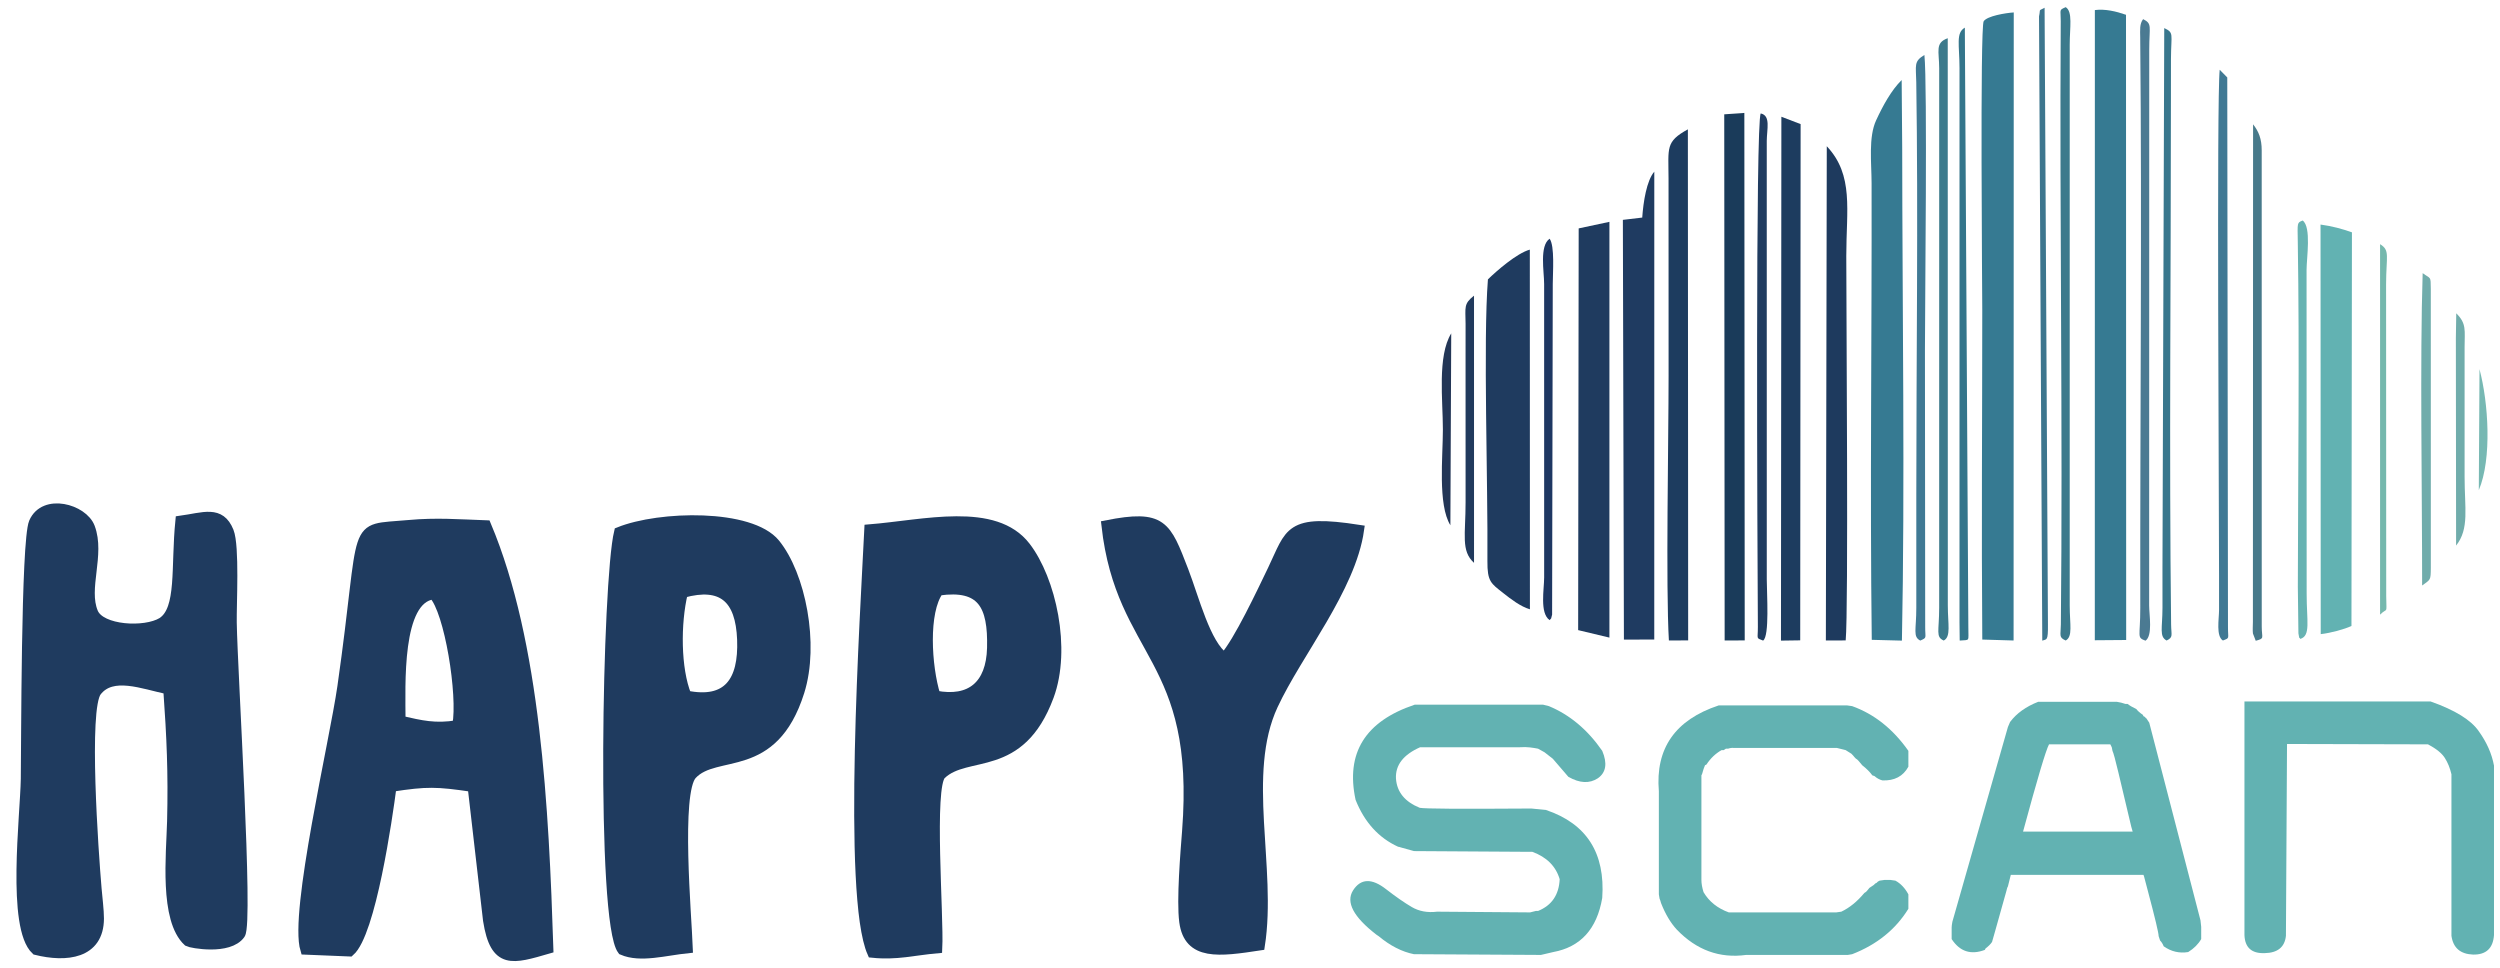 <?xml version="1.0" encoding="UTF-8"?>
<svg width="142px" height="55px" viewBox="0 0 142 55" version="1.1" xmlns="http://www.w3.org/2000/svg" xmlns:xlink="http://www.w3.org/1999/xlink">
    <!-- Generator: Sketch 55.2 (78181) - https://sketchapp.com -->
    <title>Group 860</title>
    <desc>Created with Sketch.</desc>
    <g id="Page-1" stroke="none" stroke-width="1" fill="none" fill-rule="evenodd">
        <g id="Group-860" transform="translate(1, 0)">
            <path d="M1.044,53.958 C2.758,54.386 4.612,54.186 4.621,52.176 C4.623,51.721 4.527,50.951 4.487,50.477 C4.311,48.407 3.73,40.249 4.49,39.271 C5.368,38.14 7.099,38.848 8.557,39.156 C8.75,41.85 8.843,43.913 8.774,46.644 C8.726,48.54 8.326,52.231 9.683,53.477 C9.854,53.571 12.001,53.978 12.648,53.06 C13.11,52.404 12.213,38.265 12.164,35.364 C12.147,34.348 12.327,31.019 11.995,30.192 C11.502,28.965 10.57,29.395 9.245,29.577 C8.979,32.228 9.34,34.607 8.214,35.346 C7.238,35.945 4.718,35.809 4.292,34.798 C3.71,33.42 4.694,31.508 4.109,29.959 C3.714,28.916 1.526,28.295 0.925,29.672 C0.467,30.719 0.493,42.607 0.465,44.244 C0.429,46.359 -0.345,52.67 1.044,53.958 Z" id="Fill-816" fill="#1F3B5F"></path>
            <path d="M1.044,53.958 C2.758,54.386 4.612,54.186 4.621,52.176 C4.623,51.721 4.527,50.951 4.487,50.477 C4.311,48.407 3.73,40.249 4.49,39.271 C5.368,38.14 7.099,38.848 8.557,39.156 C8.75,41.85 8.843,43.913 8.774,46.644 C8.726,48.54 8.326,52.231 9.683,53.477 C9.854,53.571 12.001,53.978 12.648,53.06 C13.11,52.404 12.213,38.265 12.164,35.364 C12.147,34.348 12.327,31.019 11.995,30.192 C11.502,28.965 10.57,29.395 9.245,29.577 C8.979,32.228 9.34,34.607 8.214,35.346 C7.238,35.945 4.718,35.809 4.292,34.798 C3.71,33.42 4.694,31.508 4.109,29.959 C3.714,28.916 1.526,28.295 0.925,29.672 C0.467,30.719 0.493,42.607 0.465,44.244 C0.429,46.359 -0.345,52.67 1.044,53.958 Z" id="Stroke-817" stroke="#1F3B5F" stroke-width="0.567"></path>
            <path d="M21.751,40.933 C21.747,38.911 21.514,34.005 23.62,33.759 C24.526,34.678 25.296,39.502 24.974,41.191 C23.709,41.397 22.921,41.202 21.751,40.933 Z M16.342,53.94 L18.867,54.044 C20.062,53 21.002,46.497 21.238,44.689 C23.247,44.382 23.8,44.396 25.846,44.696 L26.719,52.272 C27.119,54.82 28.114,54.473 30.148,53.884 C29.889,45.943 29.427,36.519 26.613,29.836 C25.066,29.781 23.776,29.676 22.218,29.82 C18.821,30.134 19.834,29.298 18.445,39.012 C18.001,42.117 15.705,51.867 16.342,53.94 Z" id="Fill-818" fill="#1F3B5F"></path>
            <path d="M21.751,40.933 C21.747,38.911 21.514,34.005 23.62,33.759 C24.526,34.678 25.296,39.502 24.974,41.191 C23.709,41.397 22.921,41.202 21.751,40.933 Z M16.342,53.94 L18.867,54.044 C20.062,53 21.002,46.497 21.238,44.689 C23.247,44.382 23.8,44.396 25.846,44.696 L26.719,52.272 C27.119,54.82 28.114,54.473 30.148,53.884 C29.889,45.943 29.427,36.519 26.613,29.836 C25.066,29.781 23.776,29.676 22.218,29.82 C18.821,30.134 19.834,29.298 18.445,39.012 C18.001,42.117 15.705,51.867 16.342,53.94 Z" id="Stroke-819" stroke="#1F3B5F" stroke-width="0.567"></path>
            <path d="M37.991,39.509 C37.377,37.983 37.371,35.401 37.785,33.675 C40.019,33.057 41.064,33.973 41.152,36.331 C41.243,38.73 40.323,39.979 37.991,39.509 Z M34.162,30.22 C33.491,32.997 33.13,52.351 34.35,53.962 C35.378,54.409 36.781,53.989 38.067,53.859 C38,52.028 37.377,45.009 38.304,44.001 C39.662,42.525 42.903,44.056 44.408,39.285 C45.261,36.581 44.467,32.651 43.028,30.883 C41.635,29.174 36.468,29.288 34.162,30.22 Z" id="Fill-820" fill="#1F3B5F"></path>
            <path d="M37.991,39.509 C37.377,37.983 37.371,35.401 37.785,33.675 C40.019,33.057 41.064,33.973 41.152,36.331 C41.243,38.73 40.323,39.979 37.991,39.509 Z M34.162,30.22 C33.491,32.997 33.13,52.351 34.35,53.962 C35.378,54.409 36.781,53.989 38.067,53.859 C38,52.028 37.377,45.009 38.304,44.001 C39.662,42.525 42.903,44.056 44.408,39.285 C45.261,36.581 44.467,32.651 43.028,30.883 C41.635,29.174 36.468,29.288 34.162,30.22 Z" id="Stroke-821" stroke="#1F3B5F" stroke-width="0.567"></path>
            <path d="M52.134,39.51 C51.623,37.861 51.432,34.746 52.319,33.543 C54.775,33.195 55.41,34.357 55.348,36.804 C55.293,38.941 54.121,39.892 52.134,39.51 Z M48.376,30.068 C48.146,34.797 47.115,50.903 48.544,54.116 C49.933,54.262 50.897,53.98 52.239,53.862 C52.332,52.053 51.747,44.679 52.458,43.995 C53.92,42.588 56.931,43.977 58.575,39.541 C59.573,36.848 58.689,32.918 57.256,31.056 C55.493,28.764 51.49,29.817 48.376,30.068 Z" id="Fill-822" fill="#1F3B5F"></path>
            <path d="M52.134,39.51 C51.623,37.861 51.432,34.746 52.319,33.543 C54.775,33.195 55.41,34.357 55.348,36.804 C55.293,38.941 54.121,39.892 52.134,39.51 Z M48.376,30.068 C48.146,34.797 47.115,50.903 48.544,54.116 C49.933,54.262 50.897,53.98 52.239,53.862 C52.332,52.053 51.747,44.679 52.458,43.995 C53.92,42.588 56.931,43.977 58.575,39.541 C59.573,36.848 58.689,32.918 57.256,31.056 C55.493,28.764 51.49,29.817 48.376,30.068 Z" id="Stroke-823" stroke="#1F3B5F" stroke-width="0.567"></path>
            <path d="M61.844,29.836 C62.676,37.261 67.199,37.235 66.425,47.221 C66.335,48.384 66.103,51.14 66.265,52.356 C66.524,54.292 68.237,54.055 70.562,53.7 C71.246,49.308 69.49,43.959 71.309,40.049 C72.697,37.067 75.722,33.426 76.197,30.095 C72.168,29.467 72.309,30.233 71.293,32.349 C70.671,33.641 69.351,36.452 68.547,37.357 C67.477,36.617 66.828,33.982 66.221,32.413 C65.228,29.848 65.035,29.204 61.844,29.836 Z" id="Fill-824" fill="#1F3B5F"></path>
            <path d="M61.844,29.836 C62.676,37.261 67.199,37.235 66.425,47.221 C66.335,48.384 66.103,51.14 66.265,52.356 C66.524,54.292 68.237,54.055 70.562,53.7 C71.246,49.308 69.49,43.959 71.309,40.049 C72.697,37.067 75.722,33.426 76.197,30.095 C72.168,29.467 72.309,30.233 71.293,32.349 C70.671,33.641 69.351,36.452 68.547,37.357 C67.477,36.617 66.828,33.982 66.221,32.413 C65.228,29.848 65.035,29.204 61.844,29.836 Z" id="Stroke-825" stroke="#1F3B5F" stroke-width="0.567"></path>
            <g id="Group-855" transform="translate(80, 0)">
                <path d="M31.594,36.327 L33.372,36.38 L33.381,0.706 C32.894,0.74 31.881,0.908 31.674,1.205 C31.459,1.514 31.593,16.854 31.593,17.601 C31.593,23.837 31.542,30.094 31.594,36.327" id="Fill-826" fill="#367A92"></path>
                <path d="M37.985,36.366 L39.767,36.352 L39.757,0.84 C39.199,0.645 38.571,0.496 37.988,0.572 L37.985,36.366 Z" id="Fill-827" fill="#367A92"></path>
                <path d="M25.306,10.406 C25.325,19.019 25.209,27.786 25.316,36.342 L27.029,36.387 C27.206,27.693 27.051,17.28 27.045,8.407 L27.015,4.545 C26.426,5.128 25.953,5.993 25.564,6.834 C25.121,7.79 25.303,9.234 25.306,10.406" id="Fill-828" fill="#367A92"></path>
                <path d="M3.514,15.869 C3.239,19.369 3.522,27.447 3.485,31.862 C3.475,33.044 3.691,33.138 4.389,33.69 C4.816,34.028 5.367,34.453 5.899,34.608 L5.894,14.179 C5.158,14.379 3.982,15.408 3.514,15.869" id="Fill-829" fill="#1F3B5F"></path>
                <path d="M11.238,36.331 L12.962,36.324 L12.964,9.75 C12.527,10.255 12.34,11.474 12.279,12.358 L11.179,12.488 L11.238,36.331 Z" id="Fill-830" fill="#1F3B61"></path>
                <polygon id="Fill-831" fill="#1F3B5F" points="8.669 12.973 8.639 35.791 10.415 36.216 10.415 12.6"></polygon>
                <path d="M50.817,36.019 C51.39,35.954 52.156,35.744 52.563,35.556 L52.59,13.196 C52.057,13.007 51.463,12.842 50.806,12.755 L50.817,36.019 Z" id="Fill-832" fill="#62B2B2"></path>
                <polygon id="Fill-833" fill="#1A3B5A" points="16.96 36.38 18.1 36.375 18.079 6.414 16.937 6.494"></polygon>
                <polygon id="Fill-834" fill="#1D3C5F" points="20.159 36.387 21.252 36.371 21.275 7.049 20.182 6.631"></polygon>
                <path d="M14.871,7.346 C13.595,8.052 13.767,8.373 13.773,10.139 L13.776,21.332 C13.776,24.961 13.612,33.337 13.793,36.379 L14.888,36.375 L14.871,7.346 Z" id="Fill-835" fill="#1D3C5F"></path>
                <path d="M22.709,36.38 L23.835,36.376 C23.998,34.685 23.869,17.746 23.869,14.536 C23.869,11.932 24.309,9.951 22.761,8.306 L22.709,36.38 Z" id="Fill-836" fill="#1E3A5E"></path>
                <path d="M36.333,36.381 C36.745,36.15 36.561,35.489 36.56,34.391 L36.56,4.809 C36.56,4.054 36.56,3.299 36.56,2.544 C36.56,1.546 36.742,0.671 36.333,0.406 C35.931,0.586 36.054,0.522 36.05,1.197 C35.978,12.55 36.173,24.136 36.057,35.468 C36.051,36.093 35.923,36.199 36.333,36.381" id="Fill-837" fill="#3C7A8C"></path>
                <path d="M40.73,1.086 C40.519,1.358 40.56,1.709 40.564,2.139 C40.667,12.814 40.552,23.801 40.568,34.524 C40.57,36.206 40.349,36.195 40.864,36.392 C41.284,36.102 41.073,34.938 41.072,34.391 L41.077,2.81 C41.078,1.482 41.257,1.355 40.73,1.086" id="Fill-838" fill="#4B7A92"></path>
                <path d="M29.632,2.171 C28.895,2.433 29.144,2.905 29.146,3.876 L29.145,32.392 C29.145,33.102 29.146,33.813 29.145,34.524 C29.143,35.877 28.934,36.168 29.404,36.383 C29.826,36.163 29.637,35.464 29.636,34.391 L29.632,2.171 Z" id="Fill-839" fill="#3C7A8C"></path>
                <path d="M45.079,3.962 C44.9,5.521 45.042,28.577 45.042,32.659 C45.042,33.325 45.043,33.991 45.042,34.657 C45.041,35.162 44.861,36.131 45.261,36.381 C45.671,36.218 45.545,36.306 45.549,35.605 L45.509,4.399 L45.079,3.962 Z" id="Fill-840" fill="#407994"></path>
                <path d="M28.306,3.123 C27.688,3.492 27.829,3.707 27.844,4.673 C27.959,12.206 27.845,20.523 27.846,28.128 C27.846,29.549 27.846,30.971 27.846,32.392 C27.846,33.102 27.846,33.813 27.846,34.524 C27.846,35.791 27.639,36.158 28.071,36.385 C28.471,36.207 28.347,36.267 28.351,35.605 L28.337,19.866 C28.339,17.088 28.482,4.786 28.306,3.123" id="Fill-841" fill="#407994"></path>
                <path d="M19.144,36.385 C19.518,36.143 19.353,33.722 19.353,32.925 L19.352,8.007 C19.355,7.345 19.591,6.568 19.01,6.444 C18.709,6.864 18.815,30.651 18.847,35.605 C18.852,36.333 18.722,36.218 19.144,36.385" id="Fill-842" fill="#203C60"></path>
                <path d="M41.828,32.259 C41.827,33.014 41.83,33.769 41.829,34.524 C41.826,35.692 41.634,36.148 42.063,36.382 C42.456,36.194 42.326,36.08 42.319,35.468 C42.203,25.694 42.31,15.434 42.309,5.609 C42.309,4.854 42.307,4.098 42.311,3.343 C42.319,1.901 42.496,1.869 41.929,1.594 L41.828,32.259 Z" id="Fill-843" fill="#39778D"></path>
                <path d="M46.965,35.324 C46.965,35.496 46.943,35.831 46.967,35.985 L47.126,36.396 C47.649,36.253 47.467,36.267 47.467,35.59 L47.465,8.54 C47.465,7.888 47.296,7.467 46.975,7.061 L46.965,35.324 Z" id="Fill-844" fill="#47798A"></path>
                <path d="M30.311,36.384 C30.916,36.329 30.798,36.478 30.802,35.606 L30.603,1.57 C30.08,1.876 30.297,2.532 30.3,3.877 L30.299,35.324 L30.311,36.384 Z" id="Fill-845" fill="#34758B"></path>
                <path d="M35.133,0.44 C34.755,0.647 34.916,0.472 34.816,0.932 L35.001,36.388 C35.255,36.294 35.333,36.432 35.323,35.467 L35.133,0.44 Z" id="Fill-846" fill="#3D768E"></path>
                <path d="M49.658,36.291 C50.258,36.102 50.017,35.288 50.018,33.724 L50.013,15.336 C50.011,14.669 50.297,12.891 49.791,12.525 C49.466,12.658 49.496,12.623 49.514,13.734 C49.615,20.002 49.528,26.987 49.517,33.325 L49.55,35.973 C49.641,36.437 49.548,36.101 49.658,36.291" id="Fill-847" fill="#67B3B2"></path>
                <path d="M7.018,13.559 C6.43,13.965 6.707,15.422 6.707,16.136 C6.707,17.068 6.707,18.001 6.707,18.933 L6.708,32.792 C6.708,33.476 6.446,34.826 7.018,35.223 C7.146,35.057 7.074,35.239 7.16,34.909 L7.197,16.136 C7.198,15.491 7.317,13.966 7.018,13.559" id="Fill-848" fill="#1E3762"></path>
                <path d="M56.577,33.257 C57.061,32.908 57.064,32.969 57.072,32.259 L57.07,16.402 C57.059,15.662 57.086,15.864 56.607,15.514 C56.448,20.495 56.579,27.921 56.577,33.257" id="Fill-849" fill="#70ACAB"></path>
                <path d="M54.188,34.913 C54.621,34.471 54.552,34.964 54.537,33.867 L54.53,16.136 C54.534,14.539 54.767,14.221 54.188,13.869 L54.188,34.913 Z" id="Fill-850" fill="#75B8AD"></path>
                <path d="M2.724,16.794 C2.128,17.259 2.237,17.445 2.245,18.398 C2.25,19.064 2.244,19.733 2.244,20.4 L2.245,28.528 C2.247,30.375 1.97,31.288 2.725,31.97 L2.724,16.794 Z" id="Fill-851" fill="#213A5D"></path>
                <path d="M58.493,19.2 L58.506,30.989 C59.271,30.027 58.986,28.868 58.989,27.062 L58.989,19.733 C58.99,18.765 59.111,18.378 58.515,17.796 L58.493,19.2 Z" id="Fill-852" fill="#70ACAB"></path>
                <path d="M1.382,29.835 L1.43,18.936 C0.635,20.223 0.956,22.74 0.956,24.397 C0.956,25.952 0.66,28.664 1.382,29.835" id="Fill-853" fill="#233656"></path>
                <path d="M59.796,27.841 C60.555,26.049 60.338,22.843 59.835,20.967 L59.796,27.841 Z" id="Fill-854" fill="#77B8B3"></path>
            </g>
            <path d="M75.997,45.433 C76.503,46.703 77.308,47.591 78.414,48.096 C78.442,48.096 78.496,48.109 78.578,48.137 L79.316,48.342 L85.747,48.383 L86.034,48.383 C86.853,48.683 87.372,49.202 87.59,49.939 C87.549,50.827 87.139,51.428 86.361,51.742 L86.238,51.742 L85.911,51.824 L80.626,51.783 C80.08,51.851 79.599,51.762 79.182,51.516 C78.766,51.271 78.284,50.936 77.738,50.513 C76.919,49.871 76.291,49.891 75.854,50.574 C75.431,51.243 75.874,52.083 77.185,53.093 L77.308,53.175 C77.964,53.721 78.633,54.063 79.316,54.199 L79.52,54.199 L86.525,54.24 L87.222,54.077 C88.778,53.79 89.707,52.766 90.007,51.004 C90.185,48.451 89.119,46.785 86.812,46.007 L85.993,45.925 L85.87,45.925 L85.747,45.925 C83.835,45.938 82.374,45.942 81.364,45.935 C80.353,45.928 79.78,45.911 79.643,45.884 C78.796,45.542 78.346,44.989 78.291,44.225 C78.25,43.46 78.708,42.866 79.664,42.443 L85.337,42.443 C85.542,42.429 85.73,42.432 85.9,42.453 C86.071,42.474 86.225,42.497 86.361,42.525 L86.73,42.73 L87.201,43.098 L88.082,44.122 C88.723,44.491 89.283,44.518 89.761,44.204 C90.225,43.876 90.307,43.358 90.007,42.648 C89.174,41.446 88.164,40.599 86.976,40.108 L86.648,40.026 L86.32,40.026 L86.197,40.026 L86.074,40.026 L79.971,40.026 L79.848,40.026 L79.356,40.026 C76.543,40.968 75.424,42.77 75.997,45.433" id="Fill-856" fill="#62B2B2"></path>
            <path d="M93.223,44.942 C93.018,42.511 94.151,40.886 96.623,40.067 L103.341,40.067 L103.464,40.067 L103.587,40.067 L103.914,40.067 L104.201,40.108 C105.457,40.559 106.522,41.405 107.396,42.648 L107.396,43.303 L107.396,43.426 L107.396,43.549 C107.096,44.095 106.604,44.354 105.921,44.327 C105.758,44.286 105.607,44.204 105.471,44.081 L105.348,44.04 C105.28,43.945 105.198,43.849 105.102,43.754 C105.007,43.658 104.897,43.562 104.775,43.467 L104.57,43.221 L104.488,43.139 C104.433,43.112 104.382,43.067 104.334,43.006 C104.287,42.945 104.228,42.88 104.16,42.812 L103.832,42.606 L103.341,42.484 L97.893,42.484 L97.483,42.484 C97.387,42.47 97.278,42.484 97.155,42.525 L97.032,42.525 L96.909,42.606 L96.787,42.606 C96.445,42.798 96.158,43.071 95.926,43.426 L95.844,43.467 C95.817,43.535 95.79,43.607 95.762,43.682 C95.735,43.757 95.708,43.849 95.68,43.958 L95.64,44.04 L95.64,44.532 L95.64,44.655 L95.64,49.98 C95.64,50.185 95.68,50.417 95.762,50.676 C96.076,51.209 96.554,51.592 97.196,51.824 L97.688,51.824 L97.811,51.824 L103.3,51.824 L103.587,51.783 C104.051,51.564 104.488,51.209 104.897,50.718 C104.952,50.69 105,50.653 105.041,50.605 C105.082,50.557 105.129,50.499 105.184,50.431 L105.43,50.267 L105.512,50.185 L105.594,50.144 L105.676,50.062 C105.703,50.062 105.73,50.048 105.758,50.021 L106.044,49.98 L106.372,49.98 L106.659,50.021 C106.959,50.185 107.205,50.444 107.396,50.8 L107.396,50.84 L107.396,50.8 L107.396,50.881 L107.396,50.84 L107.396,50.922 L107.396,50.881 L107.396,50.963 L107.396,50.922 L107.396,51.004 L107.396,50.963 L107.396,51.045 L107.396,51.004 L107.396,51.086 L107.396,51.045 L107.396,51.086 L107.396,51.414 L107.396,51.455 L107.396,51.414 L107.396,51.496 L107.396,51.455 L107.396,51.537 L107.396,51.496 L107.396,51.578 L107.396,51.537 L107.396,51.619 L107.396,51.578 L107.396,51.619 C106.672,52.793 105.607,53.653 104.201,54.199 L103.955,54.24 L98.302,54.24 L98.179,54.24 C96.677,54.445 95.366,53.967 94.247,52.807 C93.892,52.424 93.591,51.919 93.346,51.291 C93.318,51.182 93.291,51.1 93.264,51.045 L93.223,50.8 L93.223,44.942 Z" id="Fill-857" fill="#62B2B2"></path>
            <path d="M113.172,41.009 C113.541,40.517 114.073,40.135 114.77,39.862 L115.589,39.862 L115.712,39.862 L115.876,39.862 L115.999,39.862 L116.204,39.862 L118.17,39.862 L118.702,39.862 L118.989,39.862 L119.235,39.862 C119.412,39.889 119.576,39.93 119.727,39.985 L119.849,39.985 C119.918,40.039 119.989,40.087 120.064,40.128 C120.139,40.169 120.232,40.217 120.341,40.272 C120.423,40.381 120.546,40.49 120.71,40.599 L120.751,40.681 L120.833,40.722 C120.846,40.736 120.856,40.749 120.863,40.763 C120.87,40.777 120.887,40.791 120.915,40.804 L121.078,41.05 L123.987,52.274 L124.028,52.643 L124.028,53.339 C123.864,53.626 123.618,53.872 123.29,54.077 C122.785,54.159 122.321,54.049 121.897,53.749 C121.843,53.612 121.775,53.503 121.693,53.421 L121.611,53.175 C121.611,52.998 121.406,52.137 120.996,50.595 L120.791,49.816 L120.751,49.693 L120.259,49.693 L120.136,49.693 L119.44,49.693 L119.276,49.693 L119.112,49.693 L114.401,49.693 L114.237,49.693 L114.115,49.693 L113.909,49.693 L113.787,49.693 L113.213,49.693 L113.049,50.349 L113.008,50.431 L112.967,50.595 L112.312,52.929 L112.148,53.503 C112.066,53.626 111.943,53.749 111.78,53.872 L111.739,53.954 C110.947,54.254 110.318,54.049 109.854,53.339 L109.854,52.684 C109.854,52.643 109.858,52.595 109.865,52.541 C109.871,52.486 109.882,52.424 109.895,52.356 L113.049,41.296 C113.077,41.241 113.118,41.145 113.172,41.009 Z M115.958,42.279 L115.384,42.279 C115.207,42.606 114.715,44.259 113.909,47.236 L114.401,47.236 L119.358,47.236 L119.89,47.236 L120.013,47.236 L120.136,47.236 C120.109,47.126 120.081,47.031 120.054,46.949 C119.74,45.624 119.498,44.603 119.327,43.887 C119.156,43.17 119.044,42.757 118.989,42.648 L118.948,42.443 L118.866,42.279 L118.375,42.279 L118.252,42.279 L116.162,42.279 L115.958,42.279 Z" id="Fill-858" fill="#62B2B2"></path>
            <path d="M126.485,53.114 L126.485,39.842 L137.054,39.842 C138.447,40.333 139.362,40.9 139.799,41.541 C140.25,42.17 140.536,42.818 140.659,43.487 L140.659,53.114 C140.605,53.865 140.208,54.234 139.471,54.22 C138.748,54.193 138.338,53.838 138.242,53.155 L138.242,43.979 C138.16,43.624 138.034,43.313 137.863,43.047 C137.693,42.781 137.375,42.525 136.911,42.279 L128.903,42.258 L128.841,53.155 C128.773,53.797 128.37,54.124 127.633,54.138 C126.895,54.165 126.513,53.824 126.485,53.114" id="Fill-859" fill="#62B2B2"></path>
        </g>
    </g>
</svg>